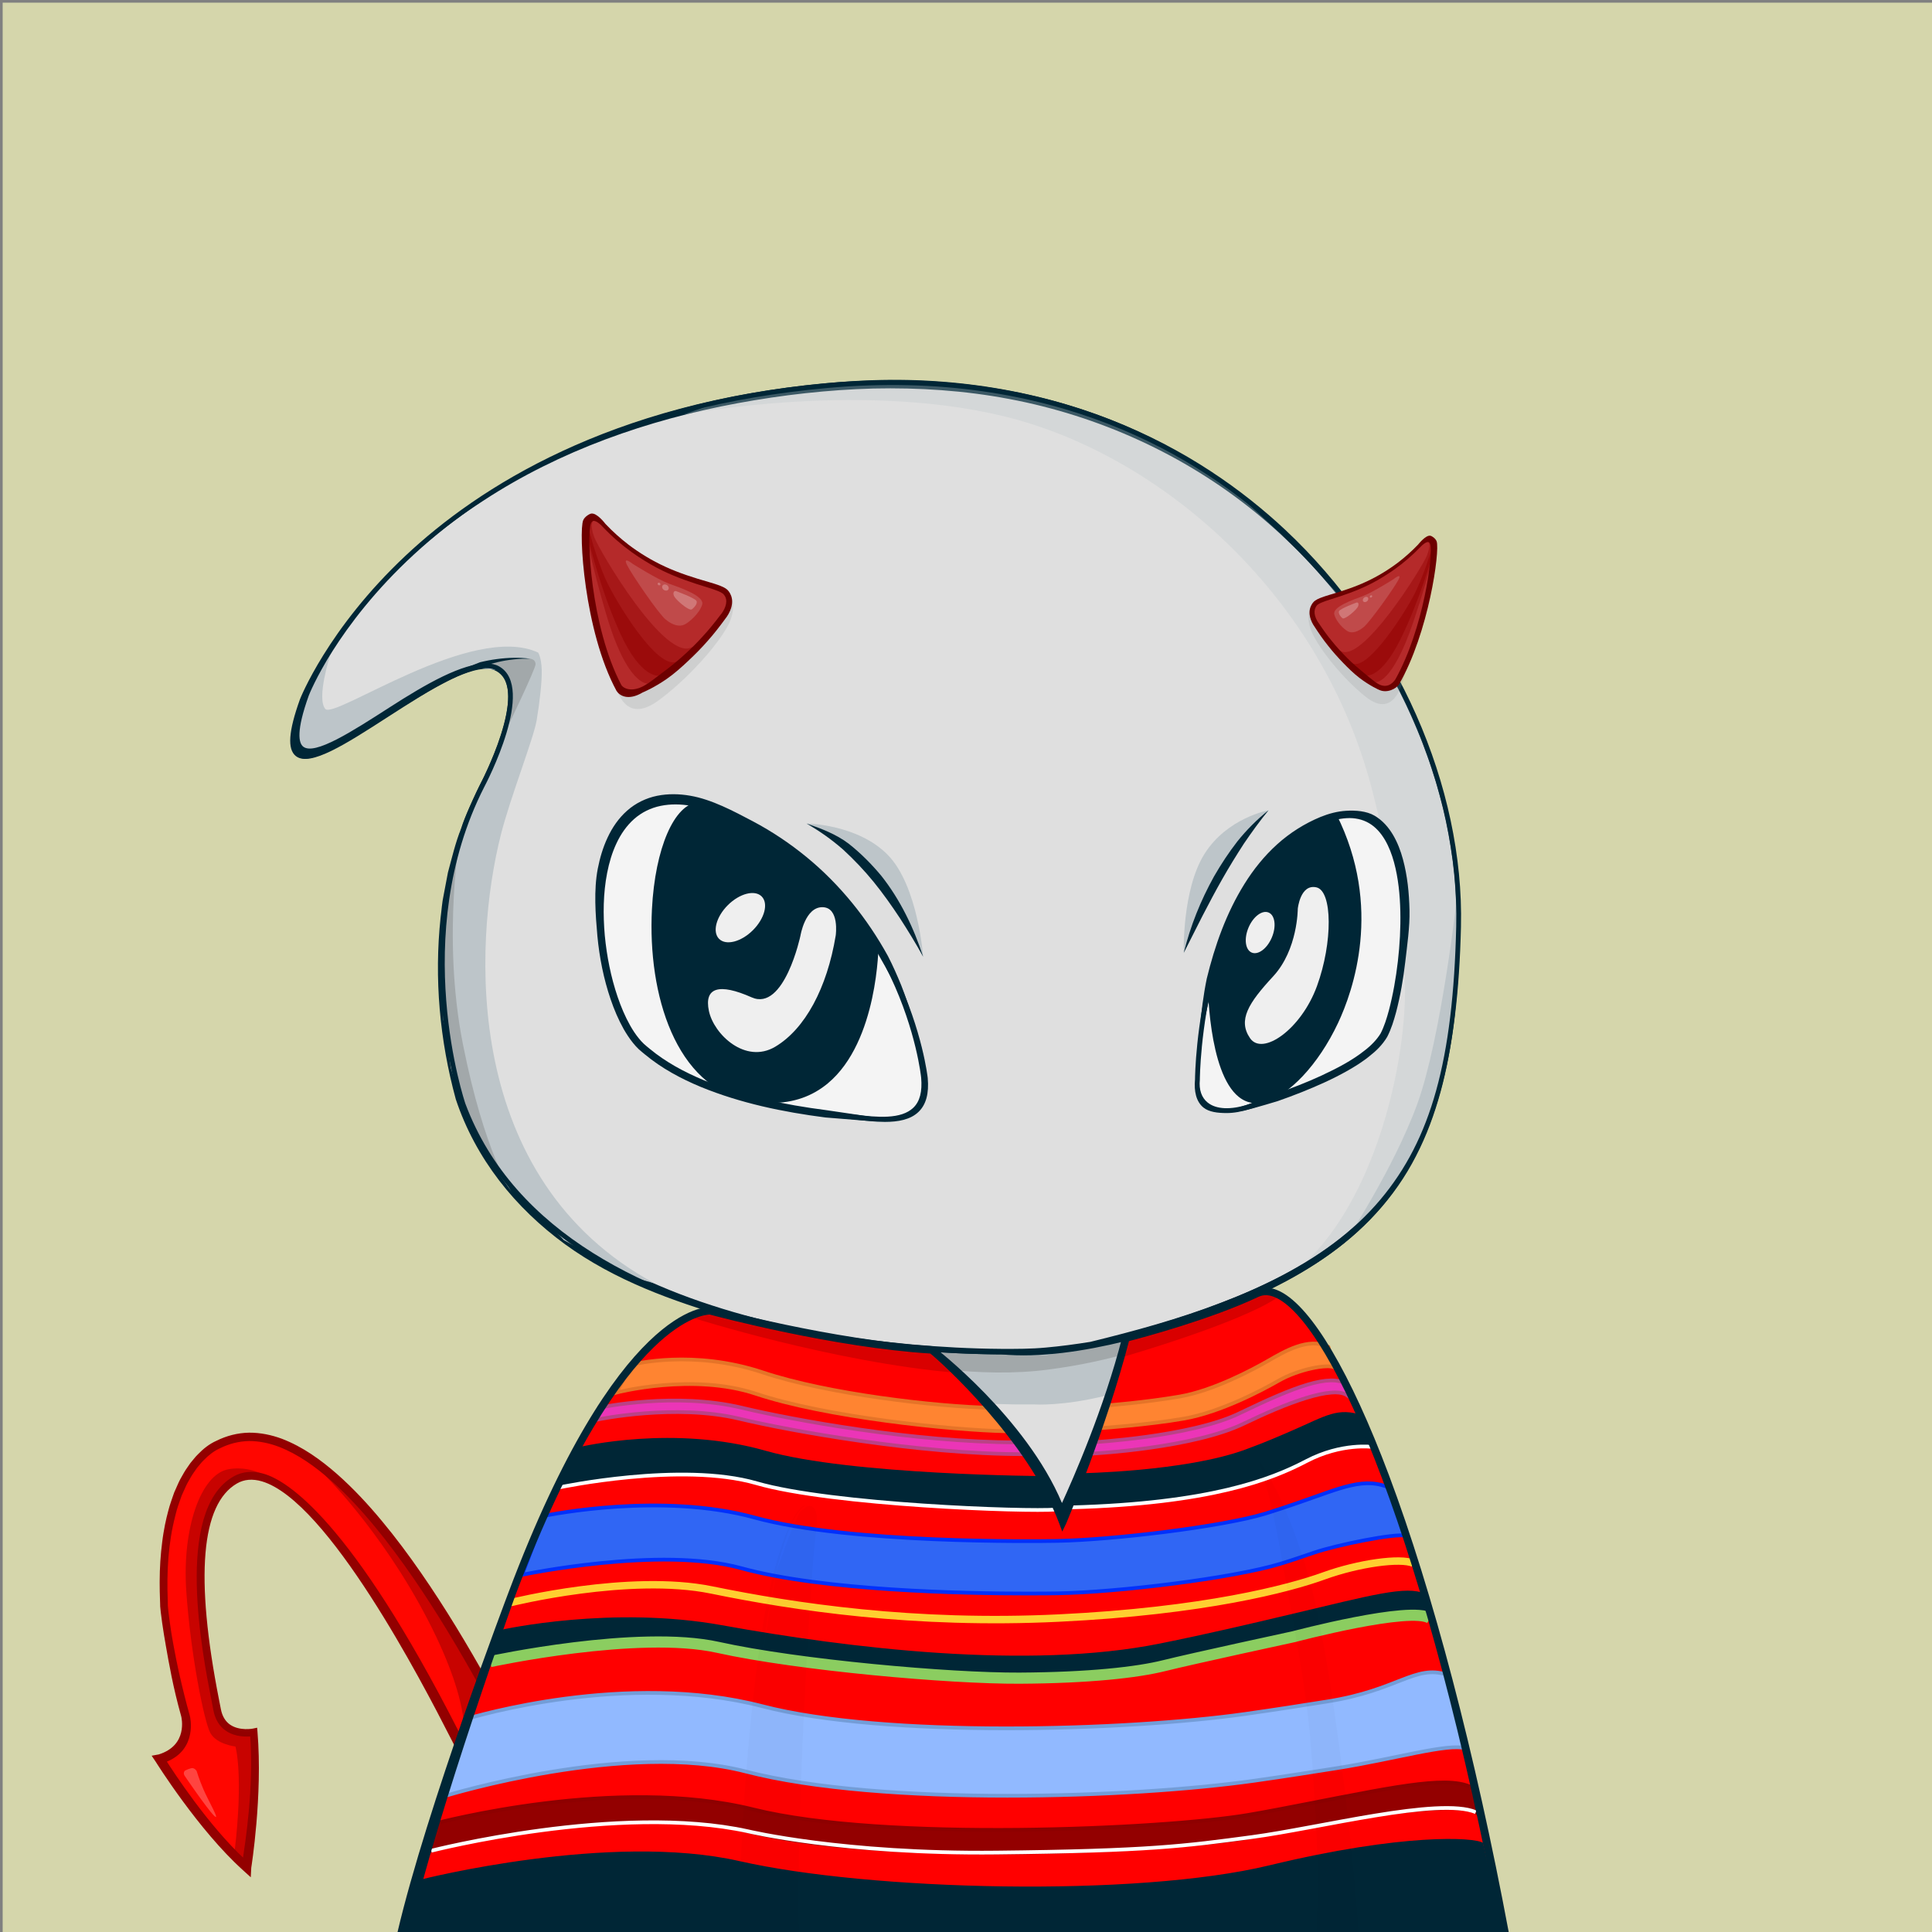<svg xmlns="http://www.w3.org/2000/svg" xmlns:xlink="http://www.w3.org/1999/xlink" version="1.2" viewBox="0 0 520 520" fill="none">
<rect x="0" y="0" width="520" height="520" fill="#808080" stroke="none"/>
<!-- Background / Yellow --> <path d="M520.47 0.72H0.72V520.47H520.47V0.72Z" fill="#D5D6AB"/>


<!-- Details / Demon Tail --> <path d="M149.76 481.04C149.76 481.04 145.46 480.32 141.87 475.07C138.29 469.81 93.13 371.37 58.72 388.81C58.72 388.81 42.23 394.78 44.14 432.3C44.14 432.3 45.1 444.25 50.11 462.17C50.11 462.17 52.36 470.84 43.35 473.65C43.35 473.65 54.65 491.79 66.59 502.55C66.59 502.55 69.7 483.43 68.26 466.23C68.26 466.23 59.84 467.98 58.41 460.09C56.98 452.2 46.76 407.93 63.25 398.37C79.74 388.81 109.37 440.66 122.51 466.47C135.65 492.28 139.24 507.81 145.69 508.28L149.76 481.04Z" fill="#FF0600"/>
<path opacity="0.5" d="M74.62 399.13C74.62 399.13 68.71 394.06 61.39 395.47C54.07 396.88 49 411.24 50.13 428.13C51.26 445.02 54.92 463.32 56.61 466.42C58.3 469.52 63.37 470.08 63.37 470.08C63.37 470.08 65.62 477.68 63.09 498.8L66.63 502.54L67.13 496.92L68.07 486.69L68.45 473.46L68.31 466.23L63.95 466.24L60.1 463.99L58.41 460.99L56.44 447.76L54.84 438.56L54.28 426.83C54.28 426.83 54.28 420.26 54.28 419.88C54.28 419.5 55.5 411.06 55.5 410.78C55.5 410.5 58.03 403.93 58.03 403.93L61.22 399.8L65.54 397.36L69.67 397.45L74.62 399.13Z" fill="#930000"/>
<path opacity="0.5" d="M86.44 396.03C86.44 396.03 102.49 411.52 115.16 436.01C127.83 460.5 124.73 470.08 124.73 470.08L127.69 477.12L133.6 458.54L128.53 450.09L116.56 430.52L103.89 412.92L95.44 403.07L88.68 396.45L86.44 396.03Z" fill="#930000"/>
<path opacity="0.5" d="M129.5 453.94C129.5 453.94 130.08 463.18 126.14 473.32C126.14 473.32 127.13 478.11 127.69 477.12C128.25 476.13 133.6 458.54 133.6 458.54L129.5 453.94Z" fill="#930000"/>
<path d="M149.87 480.4H149.86L149.91 480.05C149.89 480.05 149.89 480.05 149.9 480.05L149.85 480.04L149.75 480.01L149.53 479.95C149.38 479.91 149.23 479.85 149.08 479.8C148.78 479.69 148.47 479.56 148.18 479.42C147.58 479.13 147.01 478.78 146.46 478.4C145.37 477.62 144.39 476.68 143.53 475.62C143.11 475.08 142.69 474.54 142.37 473.98C142.03 473.38 141.69 472.75 141.35 472.11L139.34 468.29C136.67 463.18 133.96 458.08 131.15 453.03C125.53 442.94 119.57 433.02 112.98 423.5C109.68 418.75 106.23 414.09 102.52 409.64C98.82 405.18 94.87 400.91 90.5 397.05C86.13 393.22 81.32 389.74 75.77 387.61C73 386.58 70.04 385.96 67.04 385.98C64.04 386.03 61.06 386.8 58.39 388.14L58.47 388.1C56.46 388.99 54.93 390.27 53.52 391.72C53.15 392.06 52.83 392.45 52.51 392.84C52.19 393.23 51.86 393.61 51.55 394C51 394.83 50.38 395.62 49.88 396.49C49.73 396.76 49.58 397.03 49.42 397.3C49.36 397.41 49.3 397.52 49.23 397.63C48.95 398.12 48.68 398.6 48.45 399.11L48.17 399.73C48 400.09 47.84 400.46 47.68 400.84L47.24 401.83C47.09 402.27 46.93 402.7 46.78 403.14C46.65 403.5 46.52 403.87 46.4 404.25C46.27 404.63 46.15 405.01 46.03 405.39C46.01 405.45 46 405.5 45.98 405.55C45.85 405.98 45.73 406.42 45.62 406.86C45.32 407.96 45.05 409.11 44.8 410.34C44.79 410.38 44.78 410.43 44.77 410.47C44.62 411.2 44.49 411.96 44.36 412.74C44.29 413.13 44.23 413.52 44.18 413.92C44.13 414.24 44.09 414.58 44.05 414.91C43.58 418.46 43.36 422.04 43.35 425.62C43.35 425.78 43.35 425.95 43.35 426.1C43.35 426.82 43.35 427.54 43.37 428.26C43.39 429.23 43.42 430.23 43.46 431.24L43.49 432.37L43.64 433.85C43.75 434.83 43.88 435.79 44.02 436.76C44.07 437.13 44.13 437.51 44.19 437.88C44.25 438.25 44.31 438.65 44.37 439.06C44.42 439.4 44.48 439.74 44.53 440.09C44.65 440.86 44.79 441.67 44.95 442.54C44.95 442.55 44.95 442.55 44.95 442.56C44.95 442.56 44.95 442.56 44.95 442.57C45.85 447.67 46.92 453.97 49.14 461.87C49.22 462.2 51.11 469.98 42.82 472.57L41.45 472.82L42.25 474.01C42.36 474.19 53.73 492.36 65.61 503.05L67.16 504.46L67.25 502.68C67.28 502.49 70.35 483.29 68.93 466.2L68.87 465.47L68.15 465.62C68.11 465.63 64.45 466.35 61.77 464.54C60.35 463.58 59.44 462.05 59.06 460C58.95 459.41 58.79 458.61 58.6 457.64C52.05 424.42 53.72 404.68 63.58 398.96C65.61 397.78 67.98 397.58 70.6 398.35C88.6 403.67 114.04 452.77 121.54 467.48C126.06 476.36 129.88 483.39 132.62 489.59C138.04 501.86 141.03 508.61 145.65 508.96L146.25 509L150.4 481.16L150.49 480.53L149.87 480.4ZM47.71 449.79C47.49 448.77 47.28 447.78 47.09 446.84C46.84 445.58 46.59 444.32 46.36 443.05C46.24 442.36 46.12 441.71 46.01 441.08C45.93 440.63 45.86 440.17 45.78 439.72C45.76 439.57 45.73 439.43 45.71 439.28C45.57 438.38 45.43 437.47 45.31 436.56C45.18 435.6 45.05 434.64 44.95 433.68L44.81 432.26L44.78 430.81C44.47 423.1 44.89 415.27 46.83 407.83C47.25 405.95 47.94 404.16 48.57 402.35L49.75 399.74C50.15 398.87 50.67 398.07 51.12 397.24C51.6 396.42 52.19 395.67 52.71 394.88C53 394.51 53.32 394.16 53.62 393.79C53.92 393.43 54.22 393.06 54.57 392.75C55.85 391.41 57.42 390.19 58.98 389.5L59.06 389.46C61.55 388.22 64.28 387.53 67.05 387.49C69.82 387.48 72.59 388.07 75.21 389.06C80.46 391.1 85.15 394.49 89.41 398.25C93.68 402.04 97.56 406.27 101.21 410.7C104.86 415.12 108.27 419.75 111.53 424.48C118.04 433.95 123.94 443.85 129.5 453.92C132.28 458.96 134.97 464.05 137.61 469.17L139.61 473.01C139.95 473.65 140.29 474.29 140.66 474.94C141.05 475.64 141.52 476.24 141.98 476.84C142.93 478.03 144.04 479.1 145.29 480.01C145.92 480.45 146.58 480.86 147.29 481.2C147.64 481.37 148 481.53 148.38 481.66C148.57 481.73 148.76 481.79 148.95 481.85L148.98 481.86L145.15 507.52C141.58 506.6 138.59 499.85 133.81 489.02C131.06 482.8 127.64 475.07 123.1 466.15C94.05 409.1 76.97 398.82 70.98 397.05C69.81 396.71 68.69 396.53 67.61 396.53C65.93 396.53 64.37 396.95 62.94 397.78C47.29 406.85 54.85 445.22 57.34 457.83C57.53 458.8 57.69 459.59 57.79 460.18C58.23 462.59 59.33 464.4 61.06 465.57C63.45 467.18 66.36 467.1 67.69 466.95C68.78 481.24 66.31 496.37 65.68 500.75C55.58 491.32 46.49 477.29 44.36 473.97C52.92 470.75 50.78 462.06 50.75 461.96C49.68 458.15 48.8 454.6 48.07 451.38C47.95 450.87 47.83 450.33 47.71 449.79ZM149.01 481.69C148.99 481.67 148.97 481.65 148.96 481.63L149.03 481.58L149.01 481.69Z" fill="#930000" stroke="#930000" stroke-width="0.75" stroke-miterlimit="10"/>
<path opacity="0.25" d="M49.7 477.96C49.7 477.96 55.61 486.69 57.58 488.66C59.55 490.63 56.03 484.58 54.76 481.62C53.49 478.66 52.93 476.69 52.93 476.69C52.93 476.69 52.37 475.66 51.38 475.94C50.39 476.22 49.74 476.6 49.74 476.6C49.74 476.6 49.18 477.16 49.7 477.96Z" fill="white"/>


<!-- Type / White Body --> <path d="M399.34 520.56L115.79 519.97C115.53 519.97 115.28 519.85 115.12 519.65C114.96 519.45 114.89 519.18 114.95 518.93C146.9 373.14 188.1 352.75 189.84 351.95C189.94 351.9 190.06 351.87 190.17 351.87L337.22 347.77C337.3 347.76 337.43 347.78 337.52 347.82C338.16 348.04 353.31 353.7 367.93 394.63C383.16 437.26 397.96 501.19 400.2 519.6C400.23 519.85 400.15 520.09 399.99 520.27C399.82 520.45 399.58 520.56 399.34 520.56ZM116.85 518.26L398.36 518.84C395.76 499.32 381.24 437.01 366.31 395.2C352.74 357.21 338.58 350.15 337.08 349.49L190.41 353.58C187.69 355.04 147.59 378.75 116.85 518.26Z" fill="#002636"/>
<path d="M399.34 519.7C397 500.37 381.76 435.92 367.12 394.91C352.47 353.9 337.24 348.63 337.24 348.63L190.19 352.73C190.19 352.73 148.01 372.06 115.79 519.11L399.34 519.7Z" fill="#DFDFDF"/>
<path d="M397.72 508.23C397.06 504.42 396.32 500.64 395.57 496.85C394.04 489.28 392.42 481.73 390.66 474.21C387.12 459.18 383.29 444.22 379.1 429.35C376.94 421.93 374.75 414.52 372.36 407.17C370.01 399.81 367.49 392.49 364.57 385.29C361.64 378.11 358.29 371.06 354.07 364.47C351.98 361.17 349.63 358.02 347.01 355.08C345.68 353.62 344.3 352.21 342.76 350.94C341.2 349.65 339.69 348.48 337.59 347.58C337.49 347.54 337.38 347.51 337.26 347.52H337.2C312.69 348.2 288.19 349.19 263.69 350.02C251.44 350.47 239.19 350.88 226.93 351.24C214.68 351.61 202.43 352.04 190.17 352.29H190.15C190.1 352.29 190.05 352.3 190 352.33C188.22 353.29 186.66 354.44 185.14 355.68L182.91 357.58C182.2 358.24 181.52 358.94 180.82 359.62C180.14 360.31 179.41 360.97 178.77 361.69L176.85 363.88L174.93 366.07C174.31 366.82 173.74 367.6 173.14 368.36C171.97 369.91 170.75 371.42 169.62 372.99L166.37 377.81L164.74 380.22C164.22 381.04 163.74 381.88 163.24 382.71L160.27 387.71C152.59 401.18 146.31 415.38 140.61 429.77C139.21 433.38 137.97 437.05 136.64 440.68L134.67 446.14L133.69 448.87L132.81 451.64L129.31 462.71C128.14 466.4 126.95 470.08 125.97 473.83L122.88 485.02C121.88 488.76 120.77 492.47 119.93 496.25L114.55 518.84C114.53 518.93 114.52 519.03 114.52 519.12C114.52 519.8 115.07 520.36 115.75 520.37H115.78C132.24 520.07 151.62 520.35 186.94 520.57C210.64 520.72 234.41 520.65 258.04 520.48L399.43 519.78C399.03 515.84 398.39 512.02 397.72 508.23ZM257.08 518.33C233.46 518.06 209.96 518.07 186.41 517.94C163.39 517.82 140.4 517.83 117.37 517.85L122.26 496.83C123.08 493.06 124.16 489.35 125.14 485.62L128.11 474.43C129.04 470.68 130.19 467 131.32 463.31L134.68 452.24L135.52 449.47L136.47 446.74L138.37 441.28C139.65 437.64 140.86 433.98 142.21 430.37C147.71 415.97 154.06 402.17 161.61 388.72L164.52 383.73C165.01 382.9 165.48 382.06 165.99 381.24L171.09 374.37C172.2 372.8 174.06 370.75 175.21 369.21C175.8 368.45 176.36 367.66 176.97 366.92L178.86 364.74L180.75 362.56C181.39 361.84 182.09 361.19 182.76 360.5C183.44 359.83 184.11 359.13 184.8 358.47L186.97 356.59C188.43 355.37 190.55 354.68 192.16 353.79L192.89 353.47C205.14 353.04 214.75 352.48 227 352.16C239.25 351.84 251.51 351.56 263.77 351.33C288.2 350.8 312.7 350.17 337.12 349.49C338.54 350.13 340.03 351.5 341.37 352.65C342.8 353.84 344.12 355.2 345.38 356.6C347.87 359.43 350.14 362.5 352.17 365.72C356.29 372.13 359.66 379.05 362.58 386.13C365.5 393.22 368.05 400.48 370.44 407.81C372.87 415.12 375.1 422.5 377.29 429.88C381.66 444.66 385.71 459.55 389.45 474.51C391.28 482 393.15 489.48 394.83 497.01C396.51 504.49 398.1 512.18 399.28 519.61L257.08 518.33Z" fill="#002636"/>
<path d="M185.38 358.16C185.38 358.16 224.37 378.66 278.59 378.01C278.59 378.01 308.94 379.99 341.45 352.73C341.45 352.73 339.4 350.62 337.08 349.49C334.74 348.36 197.65 351.87 193.25 353.24C188.85 354.62 185.38 358.16 185.38 358.16Z" fill="#BDC5C9"/>
<path d="M200.36 355.58C200.36 355.58 246.35 373.25 281.94 368.65C317.53 364.05 334.95 349.77 334.95 349.77L298.88 360.42L281.69 364.78L257.46 364.02L234.73 361.88L200.36 355.58Z" fill="#A2A8AA"/>
<path d="M81.22 188.89C81.22 188.89 109.73 114.29 222.61 104.14C335.49 93.99 394.07 183.82 392.51 249.82C390.95 315.82 372.2 343.17 293.7 362.3C293.7 362.3 284.52 363.86 277.49 364.16C270.46 364.45 150.95 367.97 124.58 297.67C124.58 297.67 108.96 252.56 129.66 211.94C129.66 211.94 143.53 185.77 133.96 180.3C120.51 172.62 66.38 230.29 81.22 188.89Z" fill="#DFDFDF"/>
<path d="M81.1 188.84C83.5 183.13 86.65 177.79 90.11 172.67C93.58 167.56 97.42 162.7 101.57 158.13C109.91 149.02 119.34 140.89 129.62 134.02C134.72 130.51 140.12 127.49 145.57 124.56C151.09 121.77 156.7 119.14 162.48 116.91C174 112.39 185.96 108.96 198.11 106.58C210.27 104.25 222.59 102.76 235 102.33C247.4 101.91 259.86 102.85 272.06 105.2C284.25 107.56 296.19 111.33 307.42 116.66C318.65 121.95 329.2 128.67 338.75 136.58C357.79 152.48 372.74 173.1 382.19 195.95C383.42 198.79 384.4 201.72 385.48 204.62C386.39 207.58 387.44 210.49 388.17 213.5C389.85 219.45 391.02 225.54 391.91 231.66C392.76 237.79 393.05 243.99 392.99 250.18C392.85 256.35 392.55 262.53 392.01 268.69C390.91 280.98 388.73 293.33 384.02 304.87C381.66 310.62 378.65 316.13 374.9 321.11C371.17 326.11 366.76 330.58 361.92 334.5C352.2 342.33 340.96 347.99 329.43 352.47C317.89 357.02 290.25 366.55 269.44 364.52C261.26 364.49 253.09 364.08 244.94 363.39C228.65 361.97 212.42 359.33 196.65 354.77C180.94 350.16 165.5 344.64 152.11 334.92C145.45 330.05 139.39 324.3 134.35 317.73C129.31 311.15 125.32 303.81 122.68 295.87C118.34 279.98 116.84 263.37 118.58 247.01C118.86 244.97 118.96 242.92 119.41 240.9L120.56 234.84C121.64 230.87 122.56 226.86 124.09 223.04C125.33 219.12 127.26 215.46 128.94 211.72C130.81 208.14 132.47 204.44 133.88 200.65C135.25 196.86 136.43 192.95 136.74 188.98C136.88 187.01 136.75 184.98 135.98 183.24C135.21 181.51 133.59 180.21 131.68 180.06C129.76 179.88 127.77 180.37 125.88 181C123.98 181.64 122.13 182.47 120.32 183.38C116.7 185.2 113.2 187.28 109.75 189.44C102.83 193.71 96.16 198.44 88.84 202.1C86.99 202.97 85.1 203.81 83.03 204.1C82.02 204.22 80.87 204.22 79.97 203.55C79.05 202.91 78.71 201.79 78.6 200.77C78.39 198.69 78.84 196.66 79.31 194.68C79.77 192.71 80.41 190.77 81.1 188.84ZM81.34 188.93C80.67 190.85 80.04 192.78 79.56 194.75C79.1 196.71 78.68 198.74 78.9 200.73C79.01 201.7 79.35 202.71 80.15 203.26C80.92 203.84 81.99 203.85 82.96 203.73C84.94 203.44 86.82 202.6 88.64 201.73C95.88 198.05 102.53 193.28 109.43 188.96C112.88 186.79 116.34 184.63 119.98 182.74C121.8 181.8 123.66 180.93 125.6 180.24C127.54 179.56 129.59 179 131.75 179.17C133.95 179.29 135.97 180.85 136.86 182.82C137.77 184.8 137.92 186.98 137.81 189.05C137.55 193.22 136.4 197.21 135.07 201.09C133.7 204.96 132.08 208.73 130.24 212.4C128.65 216.11 126.81 219.72 125.66 223.6C124.22 227.38 123.38 231.34 122.39 235.25L121.36 241.21C121.16 242.2 121.04 243.2 120.95 244.21L120.63 247.22C119.08 263.28 120.73 279.67 125.13 295.14C127.66 302.62 131.54 309.8 136.41 316.13C141.29 322.47 147.17 328.05 153.67 332.78C166.72 342.23 181.83 348.59 197.33 353.11C212.86 357.65 228.93 360.35 245.08 361.83C253.16 362.55 261.27 362.99 269.37 363.05C273.43 363.07 277.47 363.07 281.46 362.7C285.47 362.34 289.5 361.8 293.48 361.16L293.4 361.18C305.34 358.25 317.23 355.02 328.69 350.61C340.15 346.27 351.27 340.8 360.86 333.21C365.64 329.42 369.99 325.08 373.69 320.22C377.41 315.38 380.4 309.99 382.76 304.35C387.47 293.03 389.72 280.81 390.89 268.59C391.47 262.47 391.81 256.32 391.99 250.16C392.09 244.02 391.84 237.87 391.04 231.77C390.18 225.69 389.12 219.61 387.39 213.71C386.65 210.72 385.59 207.83 384.68 204.9C383.6 202.02 382.6 199.11 381.37 196.29C371.93 173.57 356.78 153.28 337.75 137.79C318.68 122.32 295.71 111.92 271.64 107.39C259.6 105.1 247.31 104.3 235.06 104.57C222.81 104.91 210.56 106.3 198.49 108.53C174.39 112.99 150.73 121.25 130.1 134.75C119.76 141.42 110.24 149.38 101.92 158.45C97.76 162.99 93.9 167.81 90.41 172.88C86.93 177.95 83.75 183.28 81.34 188.93Z" fill="#002636"/>
<path d="M88.84 176.45C88.84 176.45 85.13 187.91 87.55 190.81C89.97 193.71 127.09 167.41 144.84 175.64C144.84 175.64 145.72 176.93 145.81 180.32C145.89 183.47 145.25 189.03 144.44 193.88C143.63 198.72 137.34 214.68 134.84 224.54C127.26 254.39 124.35 317.33 176.15 345.41L170.34 343.8L151.78 333.79L134.84 316.04L125.8 301.19L122.73 290.38L119.34 274.56L119.02 260.52L119.83 243.9L122.25 231.31L125.96 219.69L130.32 210.17L134.19 202.59L136.21 195.65L137.81 189.06L136.85 183.71L134.51 180.4L127.65 179.75L123.53 181.44L112 187.18L99.65 195.01L94.57 198.08L86.9 202.36L81.82 203.09L79.88 201.07C79.88 201.07 79.07 196.39 79.32 196.23C79.57 196.07 81.66 188.24 81.66 188.24C81.66 188.24 84.65 182.91 84.81 182.67C84.97 182.43 88.84 176.45 88.84 176.45Z" fill="#BDC5C9"/>
<path d="M127.65 179.76L131.93 178.07L137.3 177.24L142.82 177.31C142.82 177.31 144.2 177.48 144.14 178.82C144.08 180.15 136.94 194.98 136.94 194.98L137.42 189.84L136.88 184.15L134.52 180.42L130.92 178.96L127.65 179.76Z" fill="#A2A8AA"/>
<path d="M129.14 178.26C130.64 177.89 132.15 177.6 133.67 177.4C135.19 177.19 136.72 177.07 138.25 177.05C139.78 177 141.3 177.13 142.81 177.3C141.29 177.28 139.78 177.3 138.27 177.48C136.77 177.64 135.28 177.89 133.82 178.24C132.36 178.58 130.91 178.99 129.5 179.49C128.1 179.98 124.43 181.25 124.22 180.83C124.01 180.41 123.29 180.53 129.14 178.26Z" fill="#002636"/>
<path d="M392.23 240.84C392.23 240.84 387.94 279.32 381.48 297.08C375.02 314.84 361.9 334.5 361.9 334.5L368.34 327.5L375.6 319.59L381.41 309.1L385.93 297.8L389 287.15L390.78 275.21L391.75 262.14L392.56 248.58L392.23 240.84Z" fill="#BDC5C9"/>
<path d="M124.08 223.05C124.08 223.05 118.78 251.73 124.59 281.02C130.4 310.31 137.66 320.72 137.66 320.72L131.73 312.37L125.8 301.19L121.32 287.43L119.38 272.54L119.02 255.96L119.83 243.9L124.08 223.05Z" fill="#A2A8AA"/>
<path d="M199.14 517.66L199.13 520.65L116.44 520.37L118.32 514.06L181.39 513.97L199.14 517.66Z" fill="#DFDFDF"/>
<path d="M133.67 455.57C136.39 450.53 125.3 504.75 128.2 520.4L116.44 520.38C116.44 520.37 130.95 460.61 133.67 455.57Z" fill="#BDC5C9"/>
<path d="M399.24 519.61L399.34 520.56L356.71 520.49L356.75 519.3L356.76 518.98L399.24 519.61Z" fill="#DFDFDF"/>
<path d="M339.09 393.12C339.09 393.12 346.08 402.06 352.37 424.33C358.66 446.6 364.63 500.98 365.6 517.93L365.63 520.53L356.66 520.48L355.92 516.88V508.65L355.44 489.69L354.15 471.54L351.97 451.45L348.34 431.12L344.87 414.58L341.8 401.83L339.09 393.12Z" fill="#BDC5C9"/>
<path d="M352.49 465.23C353 471.32 353.55 477.41 353.83 483.52C354.25 489.62 354.46 495.73 354.74 501.83C355.11 507.61 354.14 514.38 354.37 520.18L356.73 520.48C356.77 517.73 357.03 513.62 357.05 510.87C357.07 507.8 357.09 504.73 356.98 501.67L356.66 492.47C356.56 489.4 356.25 486.35 356.05 483.29C355.64 477.17 354.95 471.07 354.31 464.97C352.89 452.78 351.08 440.64 348.66 428.61C346.15 416.61 343.26 404.66 339.08 393.12C339.06 393.07 339 393.04 338.94 393.06C338.89 393.08 338.86 393.14 338.88 393.2C342.79 404.8 344.53 416.8 346.76 428.81C348.99 440.84 351.28 453.07 352.49 465.23Z" fill="#002636"/>
<path d="M201.84 517.99V520.65L354.39 520.49L354.34 518.85L223.06 515.56L201.84 517.99Z" fill="#DFDFDF"/>
<path d="M217.28 404.99C217.28 404.99 220.88 403.54 219.59 411.93C218.3 420.32 213.84 494.52 215.13 520.66H201.84L200.87 496.49L204.42 450.66L207.08 432.83L209.08 422L212.41 412.97L213.73 409.71L215.34 406.39L217.28 404.99Z" fill="#C2CACC"/>
<path d="M201.81 519.11C201.81 518.62 201.8 518.13 201.81 517.64C201.89 504.85 202.12 492.05 202.84 479.26C203.59 466.48 204.06 453.7 205.71 441.01C206.52 434.66 207.49 428.33 209.03 422.12C209.8 419.02 210.66 415.93 211.76 412.93C212.3 411.43 212.93 409.96 213.66 408.54C214.03 407.84 214.43 407.14 214.9 406.51C215.36 405.89 215.91 405.23 216.58 404.96L216.62 404.94C216.67 404.92 216.7 404.86 216.68 404.81C216.66 404.76 216.6 404.73 216.55 404.75C215.7 405.06 215.2 405.72 214.69 406.35C214.19 406.99 213.77 407.68 213.38 408.39C212.61 409.81 211.94 411.28 211.37 412.78C210.21 415.78 209.27 418.86 208.43 421.96C206.75 428.16 205.64 434.52 204.69 440.86C202.83 453.57 201.56 466.35 200.61 479.15C199.67 491.95 198.97 504.79 199.16 517.65C199.17 518.13 199.19 518.62 199.2 519.11H201.81V519.11Z" fill="#002636"/>
<path opacity="0.32" d="M391.35 228.25L385.48 204.62L376.1 183.47L362.54 162.41L344.92 143.87L330.59 130.7L307.41 116.66L286.29 109.64L269.59 105.77L258.21 104.32L241.27 103.11L225.05 103.59L198.11 106.59L183.9 111.58C183.9 111.58 234.25 101.9 273.95 113.03C313.65 124.17 356.01 160.32 369.45 213.17C369.45 213.17 377.37 243.39 378.12 264.04C378.87 284.69 370.33 324.76 348.51 342.27L357.47 337.19L368.36 327.51L376.35 318.31L382.16 307.42L386.76 293.62L389.42 285.63L392.01 268.7L392.09 243.75L391.35 228.25Z" fill="#BDC5C9"/>
<path d="M345.88 142.56C323.42 121.53 283.79 97.62 222.63 103.13C164.14 108.39 128.68 131.24 109.23 149.49C88.13 169.28 80.77 188.11 80.7 188.3V188.31C77.65 196.83 77.3 201.65 79.62 203.49C83.41 206.5 93.08 200.27 104.27 193.05C115.6 185.75 128.46 177.48 133.71 180.49C142.63 185.59 129.3 211.01 129.16 211.27C108.57 251.67 123.89 297.05 124.05 297.52C147.52 360.12 244.02 364.55 270.82 364.55C274.57 364.55 276.96 364.46 277.59 364.44C284.58 364.15 293.79 362.6 293.92 362.57C369.4 345.18 391.58 318.82 393.22 249.47C394.12 211.7 375.98 170.74 345.88 142.56ZM391.94 249.44C391.09 285.36 385.18 306.63 371.54 322.86C357.31 339.79 333.28 351.65 293.67 361.3C293.58 361.32 284.45 362.86 277.54 363.15C272.42 363.37 151.7 367.56 125.27 297.09C125.11 296.64 109.97 251.78 130.31 211.87C130.89 210.78 144.35 185.08 134.36 179.37C133.4 178.82 132.28 178.58 131.01 178.58C124.37 178.58 115 183.85 104.76 190.45C94.88 196.81 84.66 203.39 81.61 200.96C80.39 199.99 79.66 196.82 83.1 187.23C83.52 186.15 111.84 114.4 222.76 104.42C283.47 98.96 322.74 122.66 345.02 143.51C374.84 171.44 392.82 212.03 391.94 249.44Z" fill="#002636"/>


<!-- Eyes / Regular Eyes --> <g style="mix-blend-mode:color-burn">
<path d="M217.1 221.65C217.1 221.65 230.86 221.79 238.99 230.14C247.11 238.5 248.47 257.51 248.47 257.51L240.12 240.85L230.97 230.41L217.1 221.65Z" fill="#BDC5C9"/>
</g>
<g style="mix-blend-mode:color-burn">
<path d="M318.61 256.46C318.61 256.46 318.1 239.47 324.22 229.78C330.34 220.09 341.43 218.09 341.43 218.09L331.37 230.03L318.61 256.46Z" fill="#BDC5C9"/>
</g>
<path d="M318.61 256.46C320.44 249.13 323.1 242.49 326.76 235.88C328.65 232.61 330.73 229.43 333.06 226.44C335.42 223.48 338.46 220.41 341.43 218.09C339.03 221.01 336.87 224.03 334.78 227.09C332.76 230.21 330.81 233.37 328.98 236.6C327.14 239.83 325.41 243.12 323.69 246.43L318.61 256.46Z" fill="#002636"/>
<path d="M248.47 257.52C246.52 253.94 244.39 250.5 242.21 247.12C239.99 243.76 237.67 240.48 235.15 237.37C232.62 234.27 229.86 231.37 226.92 228.66C223.9 226.03 220.66 223.69 217.1 221.66C220.96 222.97 225.13 224.56 228.41 227.07C231.65 229.62 234.57 232.56 237.2 235.72C242.3 242.15 245.95 249.75 248.47 257.52Z" fill="#002636"/>
<path d="M322.29 290.56C322.29 290.56 322.34 235.59 354.67 221.27C387 206.95 378.1 270.88 371.94 279.51C365.77 288.14 345.48 294.91 336.19 297.88C326.9 300.85 321.62 297.29 322.29 290.56Z" fill="#F4F4F4"/>
<path d="M330.17 299.58C327.75 299.58 325.41 299.31 323.91 298.1C321.92 296.49 321.34 293.65 321.64 290.52C321.65 288.9 322.39 234.85 354.41 220.67C362.37 217.14 368.53 217.96 372.72 223.1C383.28 236.06 377.06 273.45 372.47 279.88C365.93 289.03 343.7 296.15 336.39 298.5C334.13 299.22 332.03 299.58 330.17 299.58ZM363.16 219.84C360.72 219.84 357.97 220.51 354.94 221.86C323.36 235.85 322.94 290.01 322.94 290.56V290.62C322.67 293.31 323.4 295.43 325.04 296.75C327.33 298.6 331.23 298.78 336 297.25C343.2 294.94 365.12 287.92 371.42 279.12C373.49 276.22 376.23 265.73 377.05 253.84C377.6 245.78 377.64 231.19 371.73 223.92C369.5 221.2 366.64 219.84 363.16 219.84Z" fill="#002636"/>
<path d="M249.05 290.2C249.05 290.2 244.08 241.2 197.48 219.61C150.88 198.02 157.63 267.97 172.79 281.86C187.95 295.75 217.1 299.31 226.94 300.31C236.78 301.31 250.31 304.49 249.05 290.2Z" fill="#F4F4F4"/>
<path d="M238.18 301.96C235.49 301.96 232.62 301.62 229.9 301.29C228.87 301.17 227.85 301.05 226.87 300.95C195.07 297.72 179.67 289.05 172.35 282.34C162.44 273.26 155.43 239.25 166.22 223.06C170.55 216.56 179.54 210.58 197.76 219.02C244.16 240.52 249.65 289.64 249.7 290.14V290.15C250.07 294.31 249.26 297.3 247.23 299.26C245.07 301.35 241.79 301.96 238.18 301.96ZM181.75 216.19C175.55 216.19 170.66 218.73 167.29 223.78C157.14 239.01 163.65 272.62 173.22 281.38C186.91 293.93 212.79 298.22 227 299.66C227.99 299.76 229.01 299.88 230.05 300.01C236.12 300.73 242.53 301.34 245.85 298.12C247.58 296.44 248.26 293.81 247.93 290.06C247.86 289.39 242.83 241.35 197.2 220.21C191.42 217.52 186.25 216.19 181.75 216.19Z" fill="#002636"/>
<path d="M325.55 263.57C325.55 263.57 325.53 299.51 339.91 296.2C354.29 292.89 377.4 255.56 359.28 219.48C359.28 219.48 334.14 224.9 325.55 263.57Z" fill="#002636"/>
<path d="M338.09 296.92C336.39 296.92 334.83 296.36 333.43 295.24C325.13 288.63 325.05 264.59 325.05 263.57L325.06 263.46C333.62 224.92 358.92 219.04 359.18 218.99L359.56 218.91L359.73 219.26C372.21 244.12 364.17 266.77 360.13 275.35C354.86 286.56 346.78 295.13 340.02 296.69C339.36 296.84 338.72 296.92 338.09 296.92ZM326.05 263.63C326.06 264.92 326.31 288.29 334.05 294.46C335.74 295.81 337.62 296.22 339.79 295.72C346.26 294.23 354.07 285.87 359.22 274.93C363.18 266.52 371.03 244.4 359.01 220.07C355.88 220.95 333.91 228.35 326.05 263.63Z" fill="#002636"/>
<path d="M349.3 244.59C349.3 244.59 349.32 255.61 342.67 262.79C336.02 269.97 333.12 274.56 336.45 279.43C339.78 284.3 350.2 277.1 354.47 265.39C358.74 253.68 358.66 239.8 354.31 238.83C349.96 237.86 349.3 244.59 349.3 244.59Z" fill="#EFEFEF"/>
<path d="M342.318 252.323C343.573 249.346 343.184 246.339 341.448 245.608C339.713 244.876 337.289 246.697 336.034 249.674C334.779 252.651 335.168 255.658 336.904 256.389C338.639 257.121 341.063 255.3 342.318 252.323Z" fill="#EFEFEF"/>
<path d="M235.95 254.14C235.95 254.14 236.09 302.14 201.64 295.78C167.19 289.42 172.22 217.65 188.01 216.39C188.02 216.39 215.78 224.38 235.95 254.14Z" fill="#002636"/>
<path d="M207.66 296.86C205.71 296.86 203.67 296.66 201.56 296.27C181.89 292.64 174.29 267.77 175.47 244.73C176.32 228.27 181.46 216.4 187.98 215.88L188.07 215.87L188.16 215.9C188.44 215.98 216.33 224.29 236.37 253.85L236.46 253.98V254.13C236.46 254.39 236.38 280.26 222.84 291.56C218.62 295.09 213.53 296.86 207.66 296.86ZM187.97 216.9C182.1 217.48 177.28 229.18 176.47 244.79C175.31 267.39 182.67 291.77 201.74 295.29C209.94 296.8 216.82 295.29 222.2 290.8C234.84 280.24 235.43 256.42 235.45 254.29C216.17 225.95 189.69 217.43 187.97 216.9Z" fill="#002636"/>
<path d="M215.44 251.85C215.44 251.85 211.1 272.34 202.31 268.44C193.52 264.54 189.48 265.78 190.8 272.09C192.12 278.4 200.63 286.49 208.65 281.73C216.66 276.97 222.6 265.98 224.94 251.76C224.94 251.76 226.01 244.19 221.34 244.17C216.68 244.15 215.44 251.85 215.44 251.85Z" fill="#EFEFEF"/>
<path d="M202.64 250.372C205.807 247.22 206.869 243.152 205.01 241.284C203.152 239.417 199.079 240.458 195.911 243.609C192.744 246.76 191.682 250.829 193.54 252.696C195.399 254.564 199.472 253.523 202.64 250.372Z" fill="#EFEFEF"/>
<path d="M249.05 290.2C248.33 284.51 246.66 278.99 244.65 273.66C242.55 268.35 240.08 263.21 237.22 258.32C231.79 248.38 224.54 239.41 215.79 232.23C211.41 228.64 206.68 225.49 201.68 222.83C196.67 220.2 191.48 217.82 185.99 216.89C183.26 216.41 180.47 216.36 177.82 216.9C175.17 217.44 172.69 218.65 170.67 220.44C168.65 222.23 167.07 224.52 165.91 227.02C164.73 229.52 163.95 232.21 163.41 234.96C162.34 240.46 162.29 246.17 162.78 251.79C163.32 257.41 164.43 263 166.24 268.33C167.15 270.99 168.24 273.59 169.61 276.02C170.3 277.23 171.05 278.39 171.91 279.44C172.33 279.97 172.79 280.47 173.27 280.93C173.75 281.39 174.33 281.83 174.86 282.28C179.16 285.85 184.18 288.55 189.39 290.72C199.87 295.02 211.13 297.35 222.4 298.8L230.89 300.05C233.71 300.49 236.53 300.93 239.35 300.94C240.76 300.93 242.17 300.79 243.52 300.42C244.86 300.03 246.16 299.38 247.1 298.31C248.05 297.26 248.63 295.9 248.88 294.5C249.15 293.07 249.15 291.63 249.05 290.2ZM249.05 290.2C249.17 291.62 249.18 293.07 248.94 294.48C248.71 295.89 248.19 297.29 247.25 298.41C246.34 299.54 245.04 300.34 243.67 300.83C242.29 301.31 240.84 301.56 239.39 301.66C236.49 301.88 233.59 301.69 230.73 301.46L222.16 300.77C210.76 299.3 199.37 296.95 188.63 292.55C183.29 290.33 178.1 287.56 173.58 283.8C173.02 283.32 172.44 282.89 171.89 282.37C171.34 281.84 170.83 281.28 170.36 280.69C169.42 279.52 168.61 278.27 167.87 276.99C166.43 274.42 165.29 271.72 164.35 268.96C162.47 263.45 161.34 257.73 160.79 251.95C160.28 246.18 159.78 239.58 160.89 233.82C161.45 230.95 162.28 228.1 163.54 225.42C164.79 222.73 166.51 220.2 168.79 218.19C171.06 216.17 173.9 214.79 176.86 214.19C179.82 213.59 182.86 213.66 185.77 214.17C191.62 215.17 197.53 218.37 202.63 221.05C207.74 223.76 212.59 226.99 217.07 230.67C226.04 238.02 233.43 247.21 239 257.34C240.32 259.91 241.49 262.56 242.58 265.23C243.63 267.92 244.57 270.65 245.39 273.4C246.22 276.15 246.94 278.94 247.55 281.74C247.87 283.14 248.15 284.54 248.41 285.95C248.66 287.37 248.89 288.78 249.05 290.2Z" fill="#002636"/>
<path d="M322.29 290.56C322.36 286.03 322.63 281.5 322.96 276.96C323.31 272.42 323.88 267.89 324.8 263.4C326.96 254.53 330.05 245.78 334.93 237.94C337.36 234.03 340.28 230.38 343.73 227.27C347.17 224.15 351.16 221.64 355.47 219.86C357.64 218.99 359.95 218.36 362.37 218.22C364.77 218.07 367.79 218.27 369.94 219.53C372.1 220.78 373.74 222.69 374.95 224.74C376.16 226.8 376.99 229.02 377.6 231.26C378.82 235.76 379.26 240.37 379.37 244.96C379.47 249.55 378.74 254.41 378.22 258.96C377.69 263.5 376.92 268.02 375.75 272.47C375.14 274.7 374.48 276.9 373.37 279.07C372.07 281.25 370.36 282.9 368.51 284.33C367.62 285.1 366.63 285.7 365.68 286.38C364.7 286.98 363.73 287.62 362.72 288.17C360.71 289.3 358.67 290.34 356.59 291.29C352.43 293.2 348.18 294.87 343.88 296.37C341.7 297.04 339.51 297.67 337.32 298.28C335.12 298.89 332.79 299.37 330.47 299.3C329.89 299.32 329.31 299.21 328.73 299.16C328.16 299.02 327.58 298.95 327.04 298.73C325.93 298.39 324.9 297.77 324.12 296.93C323.32 296.1 322.78 295.05 322.49 293.96C322.22 292.83 322.2 291.69 322.29 290.56ZM322.29 290.56C322.22 291.69 322.25 292.83 322.54 293.93C322.86 295.02 323.45 296.01 324.26 296.78C325.06 297.56 326.1 298.05 327.17 298.31C327.69 298.49 328.26 298.49 328.8 298.57C329.36 298.56 329.9 298.62 330.46 298.55C332.68 298.39 334.78 297.7 336.88 296.9C339 296.12 341.12 295.31 343.21 294.47C347.46 292.95 351.68 291.36 355.75 289.46C359.8 287.56 363.83 285.5 367.27 282.76C369 281.44 370.58 279.83 371.61 278.12C372.57 276.25 373.24 274.09 373.82 271.95C374.96 267.63 375.72 263.19 376.24 258.73C376.75 254.27 377 249.77 376.9 245.29C376.79 240.82 376.36 236.34 375.2 232.08C374.62 229.96 373.84 227.9 372.75 226.04C371.66 224.2 370.24 222.57 368.45 221.54C366.67 220.5 364.58 220.08 362.47 220.21C360.35 220.33 358.23 220.89 356.2 221.71C352.14 223.39 348.34 225.77 345.07 228.75C341.78 231.71 338.97 235.21 336.62 239C331.91 246.59 328.84 255.15 326.75 263.87C324.45 272.54 322.45 281.48 322.29 290.56Z" fill="#002636"/>


<!-- Body / Poncho --> <g clip-path="url(#clip0_3_836)">
<path d="M108.94 518.94C116.82 485.15 137.85 428.84 137.85 428.84C167.13 351.13 191.16 352.82 191.16 352.82C191.16 352.82 223.91 361.74 250.76 363.33C250.76 363.33 276.76 383.04 285.77 407.07C285.77 407.07 297.03 383.79 303.04 360.14C303.04 360.14 324.06 354.88 338.33 348.13C352.6 341.37 382.25 399.19 404.78 519.32" fill="#FF0000"/>
<path d="M296.25 384.38L297.49 378.31C297.6 378.3 308.3 377.48 317.61 375.86C326.62 374.28 337.09 368.69 341.17 366.35C345.62 363.8 352.2 359.81 357.53 362.51L359.15 368.04C357.23 367.07 349.51 368.54 344.14 371.61C339.79 374.1 328.59 380.08 318.65 381.82C309.02 383.49 296.72 384.35 296.25 384.38Z" fill="#FF8431" stroke="#E57428" stroke-miterlimit="10"/>
<path d="M270.87 385.23C255.74 384.91 222.22 381.4 203.45 375.13C186.51 369.48 166.07 374.76 165.89 374.81L169.94 367.33C170.76 367.1 186.69 363.17 205.34 369.4C222.74 375.21 251.83 378.6 267.18 378.93L270.87 385.23Z" fill="#FF8431" stroke="#E57428" stroke-miterlimit="10"/>
<path d="M275.48 391.39C247.19 391.39 212.53 385.1 198.97 381.84C181.78 377.72 161.03 382.03 160.84 382.07L161.28 378.89C162.11 378.71 181.8 374.62 199.67 378.9C213.11 382.12 245.93 388.22 273.94 388.22L275.48 391.39Z" fill="#EB35B7" stroke="#BA4286" stroke-miterlimit="10"/>
<path d="M293.72 391.25L293.56 388.23C293.83 388.22 320.45 386.75 333.53 380.43C348.69 373.11 357.81 369.69 362.54 372.55L362.66 375.59C358.77 372.8 346.21 377.65 334.82 383.15C321.21 389.74 294.84 391.19 293.72 391.25Z" fill="#EB35B7" stroke="#BA4286" stroke-miterlimit="10"/>
<path d="M284.3 406.28C282.11 406.27 227.78 406.1 203.63 399.2C181.35 392.84 150.83 400.26 150.56 400.32L155.44 389.59C156.61 389.29 181.45 383.44 206.08 390.48C229.05 397.04 281.12 397.3 281.64 397.3L284.3 406.28Z" fill="#002636"/>
<path d="M288.29 405.71L290.39 396.54C290.67 396.54 318.93 396.1 335.09 390.19C340.27 388.3 344.41 386.5 348.06 384.91C356.7 381.16 360.13 378.59 366.85 381.02L369.43 389.43C366.18 388.26 359.51 389.8 351.63 393.23C348.05 394.79 343.6 396.72 338.17 398.71C320.57 405.15 289.51 405.7 288.29 405.71Z" fill="#002636"/>
<path d="M150.56 400.33C150.56 400.33 183.44 393.36 203.63 399.21C223.82 405.06 276.09 406.95 284.3 406.29" stroke="white" stroke-miterlimit="10"/>
<path d="M369.43 389.45C369.43 389.45 361.18 388.25 351.63 393.25C342.08 398.25 325.74 404.67 288.3 405.71" stroke="white" stroke-miterlimit="10"/>
<path d="M276.6 428.9C259.57 428.9 221.56 428.17 199.44 422.06C177.64 416.05 140.83 423.8 140.52 423.86L146.53 407.98C147.92 407.7 178.18 401.57 203.14 408.46C228.73 415.52 278.88 414.84 284.51 414.74C299.47 414.47 328.89 410.95 340.61 407.38C343.35 406.54 346.34 405.52 349.23 404.53C361.03 400.48 367.37 397.26 374.45 400.66L378.24 413.29C378.33 413.33 378.39 413.35 378.39 413.35C375.67 412.58 359.71 415.83 353.74 417.88C350.74 418.91 347.64 419.97 344.66 420.88C331.73 424.82 300.91 428.55 284.76 428.84C283.62 428.86 280.72 428.9 276.6 428.9Z" fill="#3066F4" stroke="#0030FC" stroke-miterlimit="10"/>
<path d="M137.47 431.34C137.47 431.34 169.38 423.4 191.53 427.94C213.68 432.48 245.96 437.39 285.01 435.5C324.05 433.61 346.95 427.56 356.34 424.15C365.73 420.75 376.99 419.23 380.37 420.75" stroke="#FFCF30" stroke-width="2" stroke-miterlimit="10"/>
<path d="M274.4 451.67C246.35 451.67 216.58 447.6 193.25 443.38C164.92 438.25 132.23 447.14 131.93 447.21L134.28 438.8C135.56 438.49 164.75 432.08 194.31 437.43C228.53 443.62 276.76 449.5 312.2 442.36C325.24 439.73 336.75 437.01 346.91 434.6C369.34 429.29 378.45 426.68 383.56 428.96L384.97 435.58C381.5 434.02 364.6 436.62 348.29 440.48C338.09 442.9 326.52 445.63 313.39 448.28C301.43 450.7 288.12 451.67 274.4 451.67Z" fill="#002636"/>
<path d="M131.93 447.22C131.93 447.22 171.7 438.61 193.25 443.39C214.8 448.17 255.72 451.78 274.4 451.68C293.08 451.58 306.08 450.13 313.38 448.3C320.67 446.47 348.28 440.5 348.28 440.5C348.28 440.5 379.99 432.1 384.96 435.6" stroke="#8BCD60" stroke-width="3" stroke-miterlimit="10"/>
<path d="M271.19 483.33C245.17 483.33 218.86 481.51 200.73 476.8C168.56 468.44 120.33 483.23 119.92 483.34L125.55 462.63C127.41 462.14 168.48 449.69 205.23 459.24C238.03 467.77 302.89 465.88 335.19 461.31C343.68 460.11 350.93 458.96 357.33 457.94C376.35 454.92 380.76 448.01 389.37 450.72L394.44 470.57C389.84 469.12 375.39 473.42 360.13 475.85C353.66 476.88 346.33 478.04 337.69 479.27C320.76 481.66 296.1 483.33 271.19 483.33Z" fill="#91B9FF" stroke="#739DD8" stroke-miterlimit="10"/>
<path d="M268.2 498.62C243.58 498.62 218.28 497.12 201.32 492.89C166.06 484.1 116.55 498 116.07 498.13L116.35 490.99C118.39 490.44 166.01 477.86 202.76 487.02C238.03 495.81 313.51 492.32 335.94 488.49C341.04 487.62 346.54 486.55 352.37 485.41C377.26 480.55 390.89 477.69 396.93 481.54L397.21 487.73C392.74 484.89 369.41 488.24 353.51 491.34C347.65 492.48 342.11 493.56 336.95 494.45C324.35 496.6 296.74 498.62 268.2 498.62Z" fill="#930000" stroke="#8E0000" stroke-miterlimit="10"/>
<path d="M116.07 498.13C116.07 498.13 166.44 485.23 201.32 492.89C201.32 492.89 226.97 499.06 268.2 498.62C309.32 498.18 318.98 496.86 336.94 494.45C355.14 492.01 387.4 483.62 397.21 487.74" stroke="white" stroke-miterlimit="10"/>
<path d="M113.44 505.84C113.44 505.84 164.12 492.98 199.03 500.92C233.94 508.86 305.65 510.75 341.69 502.05C377.73 493.35 396.88 494.49 399.13 496L404.76 520.58H109.31L113.44 505.84Z" fill="#002636"/>
<path d="M399.24 520.89L399.34 521.84L356.71 521.76L356.75 520.57L356.76 520.25L399.24 520.89Z" fill="#DFDFDF"/>
<path opacity="0.02" d="M365.63 521.81L365.6 519.19C364.63 502.12 358.66 447.33 352.37 424.9C346.08 402.47 339.09 393.46 339.09 393.46C339.07 393.41 339.01 393.38 338.95 393.4C338.9 393.42 338.87 393.48 338.89 393.54C342.8 405.22 344.54 417.31 346.77 429.42C348.98 441.54 351.28 453.86 352.49 466.12C353 472.26 353.55 478.39 353.83 484.54C354.25 490.68 354.46 496.84 354.74 502.99C355.11 508.82 354.14 515.64 354.37 521.47L356.73 521.78V521.77L365.63 521.81Z" fill="black"/>
<path opacity="0.02" d="M217.28 405.42L215.35 406.84L213.74 410.18L212.42 413.46L209.09 422.56L207.09 433.47L205.13 446.71C205.31 445.05 205.5 443.38 205.71 441.72C206.52 435.32 207.49 428.95 209.03 422.69C209.8 419.56 210.66 416.46 211.76 413.43C212.3 411.92 212.93 410.43 213.66 409.01C214.03 408.3 214.43 407.6 214.9 406.97C215.36 406.35 215.91 405.68 216.58 405.41L216.62 405.39C216.67 405.37 216.7 405.31 216.68 405.26C216.66 405.21 216.6 405.18 216.55 405.2C215.7 405.51 215.2 406.18 214.69 406.81C214.19 407.45 213.77 408.15 213.38 408.86C212.61 410.29 211.94 411.77 211.37 413.28C210.21 416.3 209.27 419.4 208.43 422.53C206.75 428.78 205.64 435.18 204.69 441.57C202.83 454.37 201.56 467.25 200.61 480.14C199.67 493.04 198.97 505.97 199.16 518.92C199.17 519.41 199.19 519.9 199.2 520.39H201.8L201.86 521.96H215.15C213.86 495.62 218.32 420.88 219.61 412.42C220.9 403.96 217.28 405.42 217.28 405.42Z" fill="black"/>
<path opacity="0.15" d="M186.65 354.75C186.65 354.75 224.19 366.66 257.42 369.5L250.85 363.83L230.2 361.37L197.54 354.56L190.78 352.67L186.65 354.75Z" fill="black"/>
<path opacity="0.15" d="M302.46 365.15C302.46 365.15 333.43 356.26 343.76 349.27L340.01 347.38L321.24 354.75L303.6 359.86L302.46 365.15Z" fill="black"/>
<path d="M403.91 520.21C384.04 414.27 358.74 357.08 343.76 349.44C341.86 348.47 340.22 348.34 338.75 349.03C325.88 355.13 307.35 360.06 303.86 360.96C297.86 384.24 287.04 409.89 286.93 410.12L285.91 412.22L285.09 410.03C276.74 387.76 253.01 366.34 250.39 364.3C224.62 362.72 193.22 354.4 191.02 353.81C190.32 353.82 184.61 354.17 175.85 362.73C167.18 371.19 153.71 389.59 138.79 429.19C138.58 429.75 117.99 486.8 110.21 520.13H106.97C114.78 486.67 136.7 429.05 136.91 428.48C166.12 350.97 190.21 351.74 191.23 351.81L191.42 351.84C191.75 351.93 224.39 360.75 250.81 362.32L251.11 362.34L251.35 362.52C251.6 362.71 276.13 381.49 285.83 404.54C288.69 398.32 297.17 379.12 302.05 359.88L302.2 359.3L302.78 359.16C302.99 359.11 323.87 353.85 337.88 347.21C339.92 346.24 342.2 346.39 344.65 347.64C353.11 351.96 363.47 369.49 373.82 397C385.58 428.28 397 471.62 406.11 520.23L403.91 520.21Z" fill="#002636"/>
</g>
<defs>
<clipPath id="clip0_3_836">
<rect width="519.2" height="519.2" fill="white" transform="translate(0 2)"/>
</clipPath>
</defs>


<!-- Head / Horns --> <path opacity="0.2" d="M196.66 160.03C196.66 160.03 198.6 163.43 195.83 168.57C193.06 173.71 185.24 182.63 177.31 188.48C169.38 194.33 165.98 188.37 164.85 180.84C163.72 173.31 196.66 160.03 196.66 160.03Z" fill="#8D9293"/>
<path d="M172.81 185.86C172.81 185.86 184.56 179.77 194.47 166.17C194.47 166.17 197.79 162.41 195.43 159.51C193.07 156.61 177.06 156.67 162.58 141.4C162.58 141.4 159.65 138.04 158.55 140.71C157.28 143.77 158.56 168.8 167.17 184.67C167.17 184.66 169.82 187.19 172.81 185.86Z" fill="#B52A2A"/>
<path opacity="0.42" d="M159.71 140.22C159.71 140.22 158.62 140.82 159.88 144.41C161.14 148 179.23 178.66 186.36 174.1L185.79 176.03L174.37 183.96C174.37 183.96 168.85 184.86 163.06 164.99C157.27 145.12 157.85 141.92 157.85 141.92L158.42 139.99L159.71 140.22Z" fill="#930000"/>
<path opacity="0.54" d="M158.49 142.5C158.49 142.5 160.53 150.53 163.17 156.26C165.81 161.99 176.92 180.37 182.16 178.1L177.37 181.85C177.37 181.85 172.58 182.82 166.95 170.5C161.32 158.18 158.19 144.5 158.19 144.5L158.49 142.5Z" fill="#930000"/>
<path d="M196.18 159.21C196.03 158.97 195.71 158.65 195.46 158.49C194.93 158.12 194.41 157.88 193.89 157.68C192.86 157.27 191.84 156.98 190.82 156.67C186.77 155.51 182.8 154.26 179.01 152.51C175.49 150.89 172.16 148.88 169.07 146.53C167.04 144.96 164.99 143.15 162.98 141.03C162.79 140.81 160.67 137.98 159.12 138.23C158.67 138.3 157.37 139.05 156.97 140.02C155.7 143.08 157.19 169.82 165.94 185.96C166.73 187.21 169.04 188.73 173.02 186.35L173.05 186.34C173.06 186.34 176.09 185.1 179.57 182.65C181.61 181.21 183.47 179.55 185.28 177.84C187.09 176.13 188.85 174.37 190.48 172.49C192.14 170.64 193.66 168.66 195.13 166.66L195.08 166.72C195.84 165.79 196.39 164.82 196.77 163.68C197.12 162.56 197.22 161.2 196.64 160.03C196.54 159.73 196.36 159.47 196.18 159.21ZM195.23 160.68C195.94 162.18 195.02 164.22 193.84 165.61L193.81 165.64L193.79 165.67C192.32 167.6 190.8 169.5 189.15 171.28C187.53 173.09 185.79 174.78 183.99 176.41C182.2 178.04 180.29 179.54 178.35 181C176.92 182.08 175.65 183.08 174.34 183.96V183.95C170.76 186.44 168.03 185.6 167.22 184.35C158.9 168.5 157.83 143.82 159.04 140.9C159.3 140.28 159.6 140.23 159.7 140.21C160.42 140.09 161.6 141.09 162.18 141.76C164.77 144.49 167.41 146.73 170.01 148.6C170.45 148.92 170.91 149.23 171.36 149.54C171.51 149.64 171.67 149.75 171.82 149.85C173.95 151.27 176.16 152.55 178.46 153.66C182.29 155.51 186.36 156.87 190.38 158.09C191.38 158.4 192.38 158.72 193.3 159.1C193.76 159.29 194.2 159.51 194.52 159.75C194.7 159.89 194.77 159.94 194.9 160.15C195.04 160.31 195.16 160.48 195.23 160.68Z" fill="#6D0000"/>
<path opacity="0.15" d="M170.35 151.8C170.35 151.8 176.85 155.91 180.03 157.08C183.21 158.25 189.69 160.4 188.99 162.74C188.29 165.08 185.46 167.54 184.16 168.13C182.86 168.72 181.03 168.32 179.11 166.7C177.19 165.08 170.1 154.75 168.77 152.08C167.48 149.49 170.35 151.8 170.35 151.8Z" fill="white"/>
<path opacity="0.25" d="M182.14 159.17C182.14 159.17 187.03 160.94 187.46 161.75C187.9 162.55 186.41 163.97 186.1 164.05C185.17 164.29 181.86 161.4 181.42 160.43C180.98 159.46 181.51 158.82 182.14 159.17Z" fill="white"/>
<path opacity="0.25" d="M179.866 158.682C180.112 158.335 179.97 157.81 179.547 157.509C179.124 157.208 178.581 157.245 178.334 157.591C178.088 157.938 178.23 158.463 178.653 158.764C179.076 159.065 179.619 159.028 179.866 158.682Z" fill="white"/>
<path opacity="0.25" d="M177.707 157.418C177.812 157.269 177.752 157.045 177.572 156.917C177.392 156.789 177.161 156.805 177.055 156.954C176.949 157.102 177.009 157.327 177.189 157.455C177.369 157.583 177.601 157.566 177.707 157.418Z" fill="white"/>
<path opacity="0.2" d="M352.9 162.99C352.9 162.99 351.13 165.92 353.17 170.35C355.21 174.78 361.25 182.46 367.52 187.49C373.79 192.52 376.89 187.39 378.19 180.9C379.49 174.41 352.9 162.99 352.9 162.99Z" fill="#8D9293"/>
<path d="M371.38 185.24C371.38 185.24 361.96 180 354.42 168.28C354.42 168.28 351.85 165.04 353.94 162.54C356.03 160.04 369.27 160.08 381.98 146.91C381.98 146.91 384.56 144.01 385.35 146.31C386.25 148.94 383.51 169.93 375.63 183.62C375.62 183.62 373.79 186.38 371.38 185.24Z" fill="#B52A2A"/>
<path opacity="0.42" d="M384.41 145.9C384.41 145.9 385.28 146.41 384.07 149.51C382.86 152.61 366.42 179.03 360.74 175.12L361.12 176.78L370.19 183.61C370.19 183.61 374.71 184.38 380.45 167.26C386.19 150.14 385.87 147.38 385.87 147.38L385.49 145.72L384.41 145.9Z" fill="#930000"/>
<path opacity="0.54" d="M385.31 147.87C385.31 147.87 383.24 154.79 380.78 159.73C378.32 164.67 368.25 180.51 364.02 178.57L367.8 181.8C367.8 181.8 371.71 182.64 376.96 172.02C382.21 161.4 385.46 149.61 385.46 149.61L385.31 147.87Z" fill="#930000"/>
<path d="M352.9 162.99C352.37 164.01 352.38 165.18 352.62 166.14C352.88 167.12 353.28 167.95 353.87 168.76L353.83 168.71C354.95 170.43 356.11 172.13 357.4 173.73C358.66 175.35 360.03 176.87 361.44 178.34C362.86 179.81 364.32 181.25 365.93 182.48C368.69 184.59 371.14 185.66 371.15 185.66L371.17 185.67C373.35 186.7 375.8 185.33 376.52 184.25C384.54 170.34 387.58 148.37 386.68 145.73C386.39 144.89 385.36 144.25 384.99 144.19C383.72 143.97 381.83 146.41 381.66 146.6C379.9 148.43 378.12 149.99 376.36 151.35C373.69 153.37 370.84 155.11 367.85 156.5C364.63 158.01 361.29 159.09 357.88 160.09C357.03 160.35 356.17 160.61 355.3 160.96C354.86 161.13 354.42 161.34 353.96 161.66C353.75 161.8 353.47 162.07 353.33 162.28C353.17 162.51 353.01 162.73 352.9 162.99ZM354.34 163.08C354.46 162.9 354.52 162.86 354.67 162.74C354.95 162.53 355.32 162.34 355.71 162.18C356.49 161.85 357.33 161.58 358.17 161.31C361.55 160.26 364.98 159.09 368.24 157.49C370.2 156.54 372.09 155.43 373.92 154.21C374.05 154.12 374.18 154.03 374.32 153.94C374.71 153.67 375.1 153.41 375.49 153.13C377.73 151.52 380.02 149.59 382.3 147.23C382.82 146.65 383.84 145.8 384.43 145.9C384.51 145.91 384.76 145.96 384.94 146.49C385.8 149.01 383.2 169.2 375.56 182.86C374.83 183.94 373.06 185.74 370.22 183.6V183.61C369.18 182.85 368.17 181.99 367.05 181.06C365.52 179.81 364.01 178.52 362.61 177.11C361.21 175.7 359.85 174.25 358.59 172.69C357.31 171.16 356.15 169.52 355.03 167.86L355.01 167.83L354.99 167.8C354.09 166.6 353.42 164.84 354.08 163.55C354.12 163.38 354.23 163.23 354.34 163.08Z" fill="#6D0000"/>
<path opacity="0.15" d="M375.06 155.89C375.06 155.89 369.49 159.43 366.8 160.44C364.12 161.45 358.65 163.31 359.12 165.33C359.58 167.35 361.81 169.46 362.85 169.97C363.9 170.48 365.43 170.13 367.09 168.74C368.75 167.34 375.12 158.44 376.35 156.13C377.54 153.89 375.06 155.89 375.06 155.89Z" fill="white"/>
<path opacity="0.25" d="M364.95 162.24C364.95 162.24 360.82 163.77 360.42 164.46C360.02 165.15 361.18 166.37 361.43 166.44C362.19 166.65 365.06 164.16 365.47 163.32C365.89 162.48 365.49 161.94 364.95 162.24Z" fill="white"/>
<path opacity="0.25" d="M367.955 161.823C368.293 161.53 368.382 161.079 368.153 160.816C367.925 160.553 367.466 160.578 367.129 160.871C366.791 161.165 366.702 161.616 366.93 161.878C367.158 162.141 367.617 162.116 367.955 161.823Z" fill="white"/>
<path opacity="0.25" d="M369.189 160.73C369.335 160.603 369.374 160.409 369.276 160.296C369.178 160.184 368.981 160.195 368.835 160.322C368.689 160.449 368.65 160.643 368.748 160.755C368.845 160.868 369.043 160.857 369.189 160.73Z" fill="white"/>

</svg>